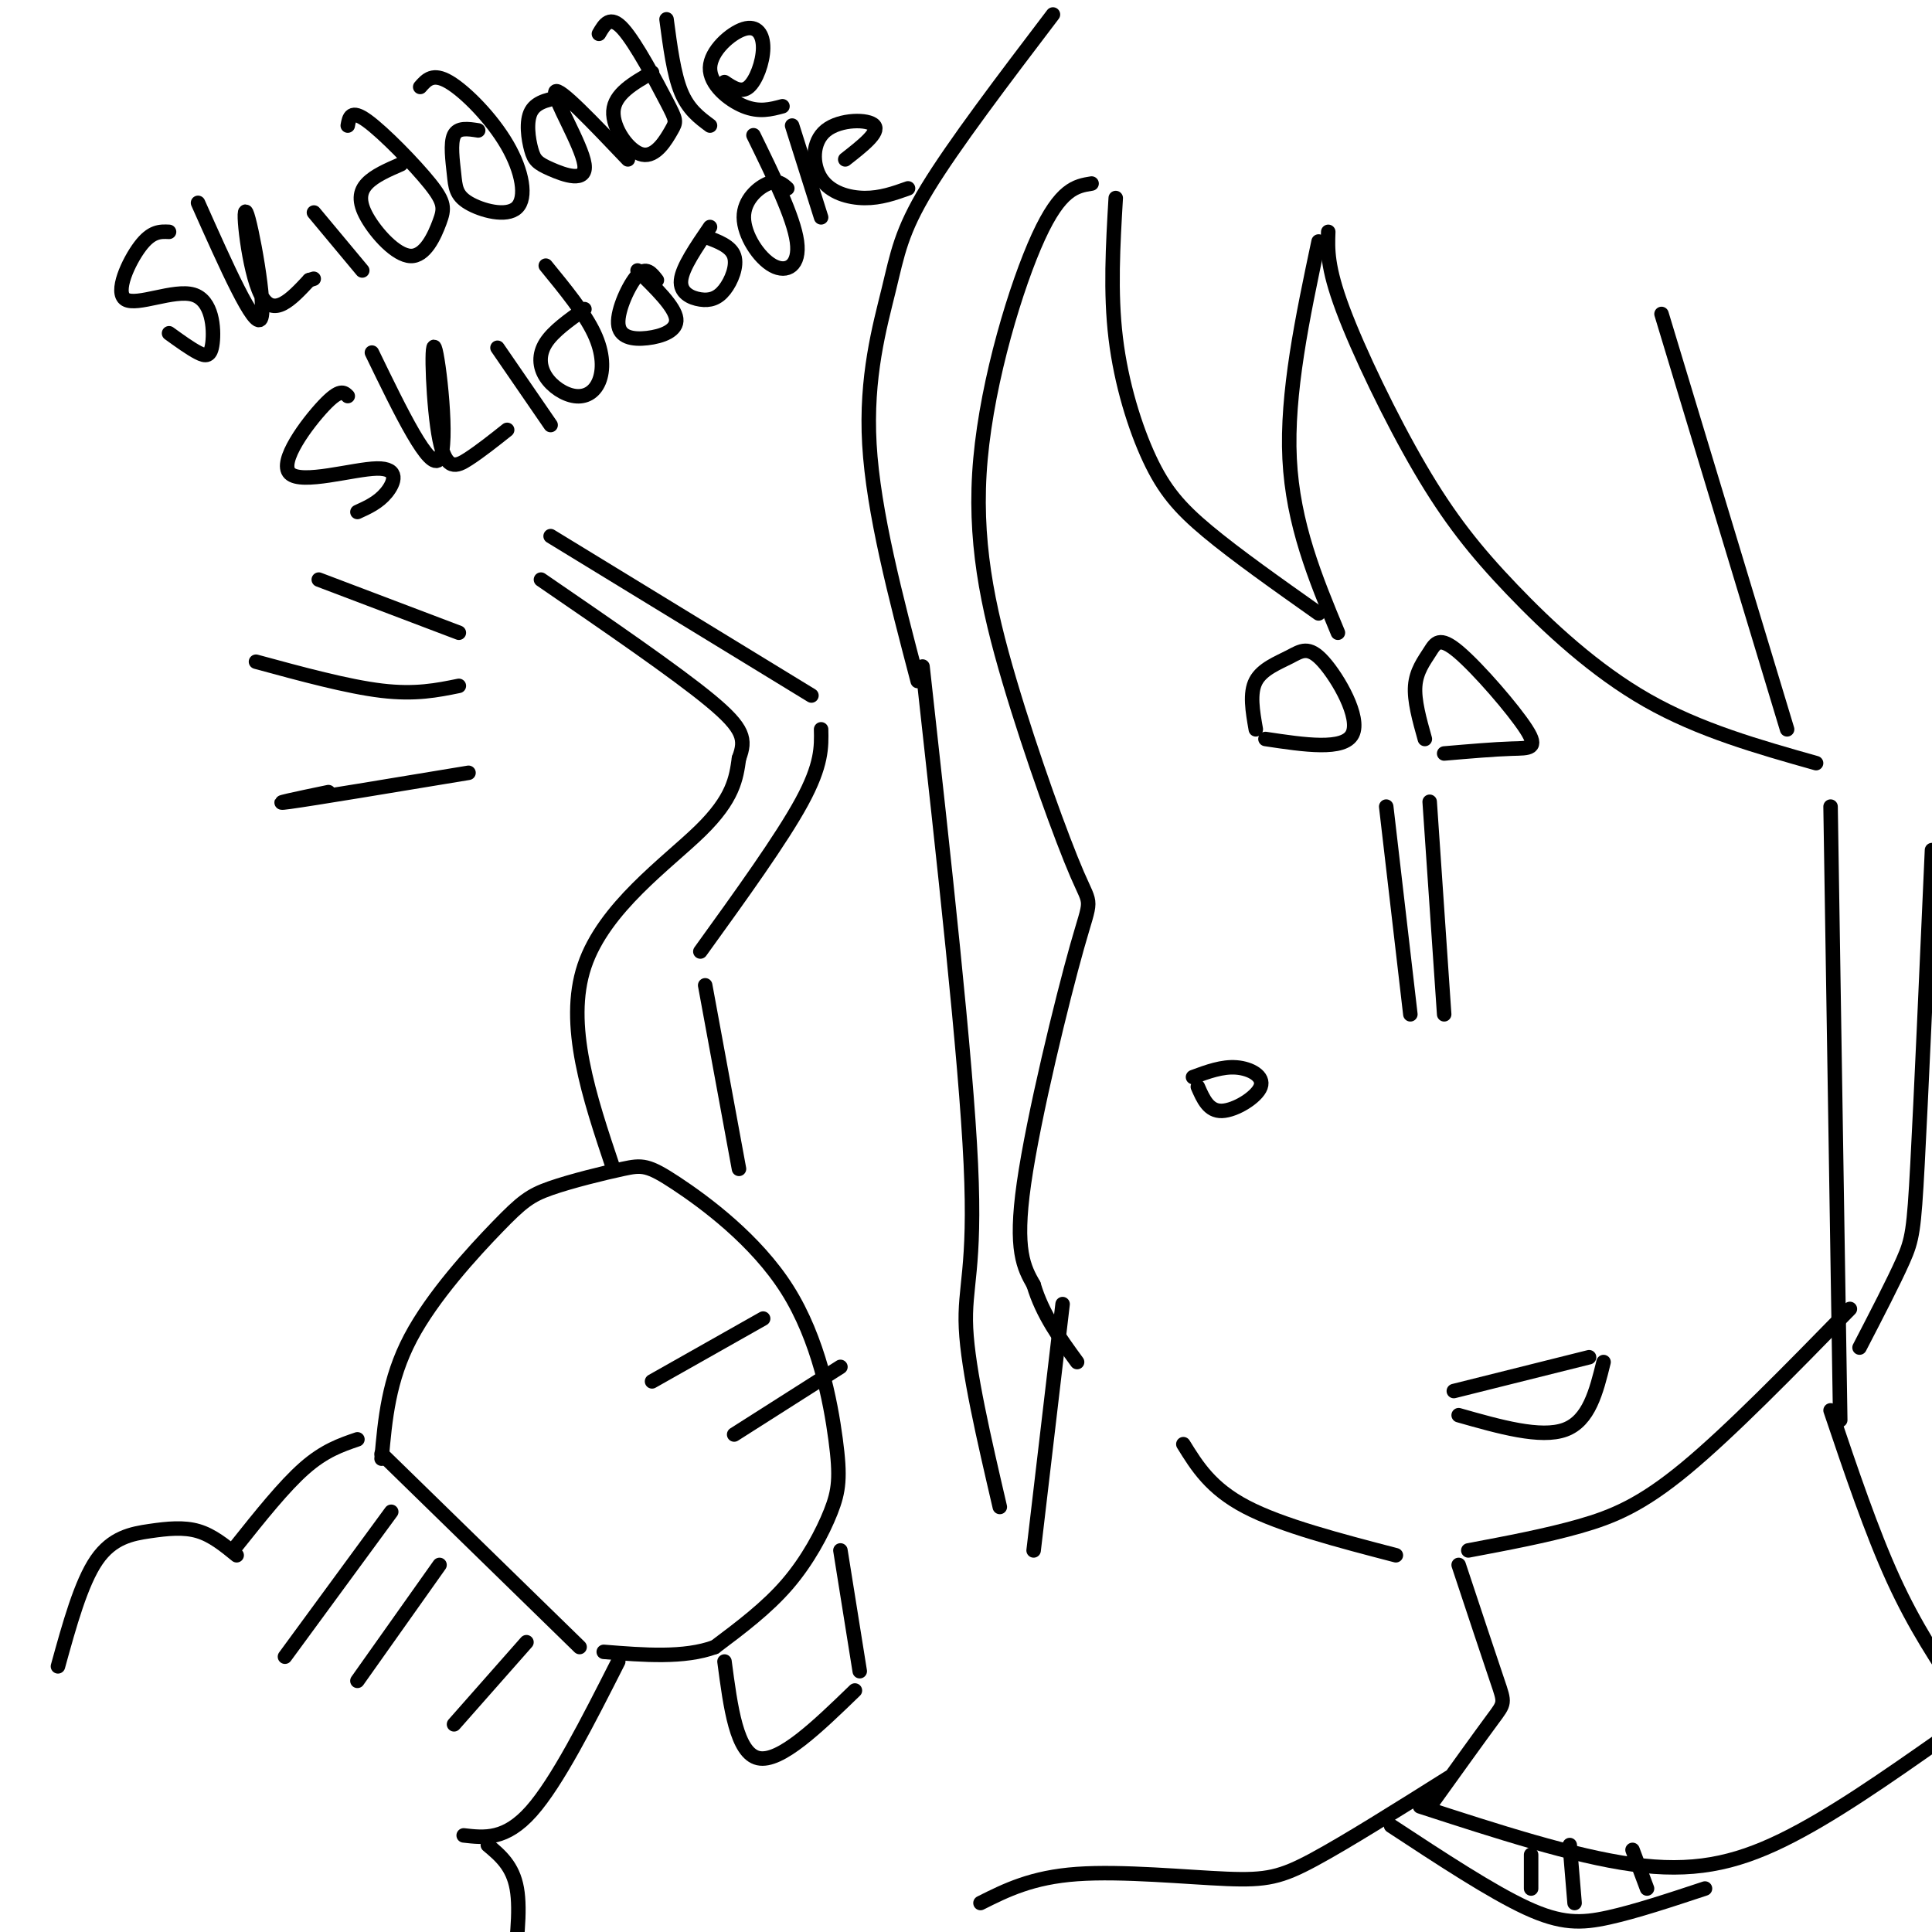 <svg viewBox='0 0 400 400' version='1.1' xmlns='http://www.w3.org/2000/svg' xmlns:xlink='http://www.w3.org/1999/xlink'><g fill='none' stroke='rgb(0,0,0)' stroke-width='3' stroke-linecap='round' stroke-linejoin='round'><path d='M79,302c0.721,-8.174 1.443,-16.347 6,-25c4.557,-8.653 12.951,-17.784 18,-23c5.049,-5.216 6.755,-6.516 11,-8c4.245,-1.484 11.031,-3.150 15,-4c3.969,-0.850 5.122,-0.883 11,3c5.878,3.883 16.481,11.681 23,22c6.519,10.319 8.954,23.158 10,31c1.046,7.842 0.705,10.688 -1,15c-1.705,4.312 -4.773,10.089 -9,15c-4.227,4.911 -9.614,8.955 -15,13'/><path d='M148,341c-6.333,2.333 -14.667,1.667 -23,1'/><path d='M135,286c0.000,0.000 23.000,-13.000 23,-13'/><path d='M152,297c0.000,0.000 22.000,-14.000 22,-14'/><path d='M79,301c0.000,0.000 41.000,40.000 41,40'/><path d='M74,298c-3.417,1.167 -6.833,2.333 -11,6c-4.167,3.667 -9.083,9.833 -14,16'/><path d='M128,344c-6.333,12.500 -12.667,25.000 -18,31c-5.333,6.000 -9.667,5.500 -14,5'/><path d='M59,343c0.000,0.000 22.000,-30.000 22,-30'/><path d='M74,348c0.000,0.000 17.000,-24.000 17,-24'/><path d='M94,357c0.000,0.000 15.000,-17.000 15,-17'/><path d='M49,322c-2.530,-2.065 -5.060,-4.131 -8,-5c-2.940,-0.869 -6.292,-0.542 -10,0c-3.708,0.542 -7.774,1.298 -11,6c-3.226,4.702 -5.613,13.351 -8,22'/><path d='M101,382c2.583,2.167 5.167,4.333 6,9c0.833,4.667 -0.083,11.833 -1,19'/><path d='M127,242c-5.022,-14.956 -10.044,-29.911 -6,-42c4.044,-12.089 17.156,-21.311 24,-28c6.844,-6.689 7.422,-10.844 8,-15'/><path d='M153,157c1.467,-3.889 1.133,-6.111 -6,-12c-7.133,-5.889 -21.067,-15.444 -35,-25'/><path d='M114,111c0.000,0.000 54.000,33.000 54,33'/><path d='M170,151c0.083,3.667 0.167,7.333 -4,15c-4.167,7.667 -12.583,19.333 -21,31'/><path d='M146,204c0.000,0.000 7.000,38.000 7,38'/><path d='M150,344c1.250,9.500 2.500,19.000 7,20c4.500,1.000 12.250,-6.500 20,-14'/><path d='M226,38c-3.215,0.517 -6.431,1.035 -11,11c-4.569,9.965 -10.492,29.379 -12,46c-1.508,16.621 1.400,30.451 6,46c4.600,15.549 10.893,32.817 14,40c3.107,7.183 3.029,4.280 0,15c-3.029,10.720 -9.008,35.063 -11,49c-1.992,13.937 0.004,17.469 2,21'/><path d='M214,266c1.833,6.167 5.417,11.083 9,16'/><path d='M245,299c2.833,4.583 5.667,9.167 13,13c7.333,3.833 19.167,6.917 31,10'/><path d='M304,321c8.022,-1.511 16.044,-3.022 23,-5c6.956,-1.978 12.844,-4.422 22,-12c9.156,-7.578 21.578,-20.289 34,-33'/><path d='M174,321c0.000,0.000 4.000,25.000 4,25'/><path d='M301,288c0.000,0.000 28.000,-7.000 28,-7'/><path d='M302,293c8.500,2.417 17.000,4.833 22,3c5.000,-1.833 6.500,-7.917 8,-14'/><path d='M248,225c1.113,2.548 2.226,5.095 5,5c2.774,-0.095 7.208,-2.833 8,-5c0.792,-2.167 -2.060,-3.762 -5,-4c-2.940,-0.238 -5.970,0.881 -9,2'/><path d='M287,167c0.000,0.000 5.000,43.000 5,43'/><path d='M296,166c0.000,0.000 3.000,44.000 3,44'/><path d='M260,151c-0.657,-3.748 -1.314,-7.496 0,-10c1.314,-2.504 4.600,-3.764 7,-5c2.400,-1.236 3.915,-2.448 7,1c3.085,3.448 7.738,11.557 6,15c-1.738,3.443 -9.869,2.222 -18,1'/><path d='M295,153c-1.117,-3.978 -2.234,-7.956 -2,-11c0.234,-3.044 1.820,-5.153 3,-7c1.180,-1.847 1.956,-3.433 6,0c4.044,3.433 11.358,11.886 14,16c2.642,4.114 0.612,3.890 -3,4c-3.612,0.110 -8.806,0.555 -14,1'/><path d='M231,41c-0.571,9.774 -1.143,19.548 0,29c1.143,9.452 4.000,18.583 7,25c3.000,6.417 6.143,10.119 12,15c5.857,4.881 14.429,10.940 23,17'/><path d='M273,50c-3.333,15.750 -6.667,31.500 -6,45c0.667,13.500 5.333,24.750 10,36'/><path d='M275,48c-0.136,3.620 -0.271,7.241 3,16c3.271,8.759 9.949,22.657 16,33c6.051,10.343 11.475,17.131 19,25c7.525,7.869 17.150,16.820 28,23c10.850,6.180 22.925,9.590 35,13'/><path d='M344,65c0.000,0.000 26.000,86.000 26,86'/><path d='M379,167c0.000,0.000 2.000,127.000 2,127'/><path d='M385,279c3.533,-6.822 7.067,-13.644 9,-18c1.933,-4.356 2.267,-6.244 3,-20c0.733,-13.756 1.867,-39.378 3,-65'/><path d='M191,138c4.489,40.533 8.978,81.067 10,103c1.022,21.933 -1.422,25.267 -1,34c0.422,8.733 3.711,22.867 7,37'/><path d='M214,321c0.000,0.000 6.000,-51.000 6,-51'/><path d='M190,141c-4.595,-17.500 -9.190,-35.000 -10,-49c-0.810,-14.000 2.167,-24.500 4,-32c1.833,-7.500 2.524,-12.000 8,-21c5.476,-9.000 15.738,-22.500 26,-36'/><path d='M302,324c3.200,9.644 6.400,19.289 8,24c1.600,4.711 1.600,4.489 -1,8c-2.600,3.511 -7.800,10.756 -13,18'/><path d='M379,292c4.250,12.583 8.500,25.167 13,35c4.500,9.833 9.250,16.917 14,24'/><path d='M294,374c15.867,5.156 31.733,10.311 44,12c12.267,1.689 20.933,-0.089 31,-5c10.067,-4.911 21.533,-12.956 33,-21'/><path d='M300,368c-10.601,6.667 -21.202,13.333 -28,17c-6.798,3.667 -9.792,4.333 -18,4c-8.208,-0.333 -21.631,-1.667 -31,-1c-9.369,0.667 -14.685,3.333 -20,6'/><path d='M288,378c10.378,6.822 20.756,13.644 28,17c7.244,3.356 11.356,3.244 17,2c5.644,-1.244 12.822,-3.622 20,-6'/><path d='M317,384c0.000,0.000 0.000,7.000 0,7'/><path d='M325,382c0.000,0.000 1.000,12.000 1,12'/><path d='M338,383c0.000,0.000 3.000,8.000 3,8'/><path d='M35,48c-1.808,-0.083 -3.615,-0.167 -6,3c-2.385,3.167 -5.346,9.583 -3,11c2.346,1.417 10.000,-2.167 14,-1c4.000,1.167 4.346,7.083 4,10c-0.346,2.917 -1.385,2.833 -3,2c-1.615,-0.833 -3.808,-2.417 -6,-4'/><path d='M41,42c5.863,13.155 11.726,26.310 13,24c1.274,-2.310 -2.042,-20.083 -3,-22c-0.958,-1.917 0.440,12.024 3,17c2.560,4.976 6.280,0.988 10,-3'/><path d='M64,58c1.667,-0.500 0.833,-0.250 0,0'/><path d='M65,44c0.000,0.000 10.000,12.000 10,12'/><path d='M83,34c-2.732,1.188 -5.463,2.375 -7,4c-1.537,1.625 -1.879,3.686 0,7c1.879,3.314 5.979,7.880 9,8c3.021,0.120 4.965,-4.205 6,-7c1.035,-2.795 1.163,-4.060 -2,-8c-3.163,-3.940 -9.618,-10.554 -13,-13c-3.382,-2.446 -3.691,-0.723 -4,1'/><path d='M99,27c-2.102,-0.330 -4.203,-0.660 -5,1c-0.797,1.660 -0.288,5.311 0,8c0.288,2.689 0.356,4.417 3,6c2.644,1.583 7.863,3.022 10,1c2.137,-2.022 1.191,-7.506 -2,-13c-3.191,-5.494 -8.626,-10.998 -12,-13c-3.374,-2.002 -4.687,-0.501 -6,1'/><path d='M117,20c-2.913,0.453 -5.826,0.907 -7,3c-1.174,2.093 -0.607,5.826 0,8c0.607,2.174 1.256,2.789 4,4c2.744,1.211 7.585,3.018 7,-1c-0.585,-4.018 -6.596,-13.862 -6,-15c0.596,-1.138 7.798,6.431 15,14'/><path d='M135,15c-3.888,2.226 -7.775,4.453 -8,8c-0.225,3.547 3.213,8.415 6,9c2.787,0.585 4.922,-3.111 6,-5c1.078,-1.889 1.098,-1.970 -1,-6c-2.098,-4.030 -6.314,-12.009 -9,-15c-2.686,-2.991 -3.843,-0.996 -5,1'/><path d='M138,4c0.750,5.667 1.500,11.333 3,15c1.500,3.667 3.750,5.333 6,7'/><path d='M150,17c1.721,1.159 3.441,2.319 5,1c1.559,-1.319 2.956,-5.116 3,-8c0.044,-2.884 -1.267,-4.856 -4,-4c-2.733,0.856 -6.890,4.538 -7,8c-0.110,3.462 3.826,6.703 7,8c3.174,1.297 5.587,0.648 8,0'/><path d='M72,82c-0.801,-0.804 -1.601,-1.608 -5,2c-3.399,3.608 -9.396,11.627 -7,14c2.396,2.373 13.183,-0.900 18,-1c4.817,-0.100 3.662,2.971 2,5c-1.662,2.029 -3.831,3.014 -6,4'/><path d='M77,73c6.026,12.437 12.051,24.874 14,22c1.949,-2.874 -0.179,-21.059 -1,-23c-0.821,-1.941 -0.337,12.362 1,19c1.337,6.638 3.525,5.611 6,4c2.475,-1.611 5.238,-3.805 8,-6'/><path d='M103,72c0.000,0.000 11.000,16.000 11,16'/><path d='M121,64c-3.238,2.296 -6.475,4.592 -8,7c-1.525,2.408 -1.337,4.927 0,7c1.337,2.073 3.822,3.700 6,4c2.178,0.300 4.048,-0.727 5,-3c0.952,-2.273 0.986,-5.792 -1,-10c-1.986,-4.208 -5.993,-9.104 -10,-14'/><path d='M136,58c-1.116,-1.448 -2.233,-2.896 -4,-1c-1.767,1.896 -4.185,7.137 -4,10c0.185,2.863 2.973,3.348 6,3c3.027,-0.348 6.293,-1.528 6,-4c-0.293,-2.472 -4.147,-6.236 -8,-10'/><path d='M147,47c-2.863,4.185 -5.726,8.370 -6,11c-0.274,2.630 2.040,3.705 4,4c1.960,0.295 3.566,-0.190 5,-2c1.434,-1.810 2.695,-4.946 2,-7c-0.695,-2.054 -3.348,-3.027 -6,-4'/><path d='M163,39c-0.997,-0.907 -1.994,-1.815 -4,-1c-2.006,0.815 -5.022,3.352 -5,7c0.022,3.648 3.083,8.405 6,10c2.917,1.595 5.691,0.027 5,-5c-0.691,-5.027 -4.845,-13.514 -9,-22'/><path d='M164,26c0.000,0.000 6.000,19.000 6,19'/><path d='M175,33c3.581,-2.804 7.161,-5.608 6,-7c-1.161,-1.392 -7.064,-1.373 -10,1c-2.936,2.373 -2.906,7.100 -1,10c1.906,2.900 5.687,3.971 9,4c3.313,0.029 6.156,-0.986 9,-2'/><path d='M68,164c-6.417,1.333 -12.833,2.667 -8,2c4.833,-0.667 20.917,-3.333 37,-6'/><path d='M53,137c9.500,2.583 19.000,5.167 26,6c7.000,0.833 11.500,-0.083 16,-1'/><path d='M66,120c0.000,0.000 29.000,11.000 29,11'/></g>
</svg>
